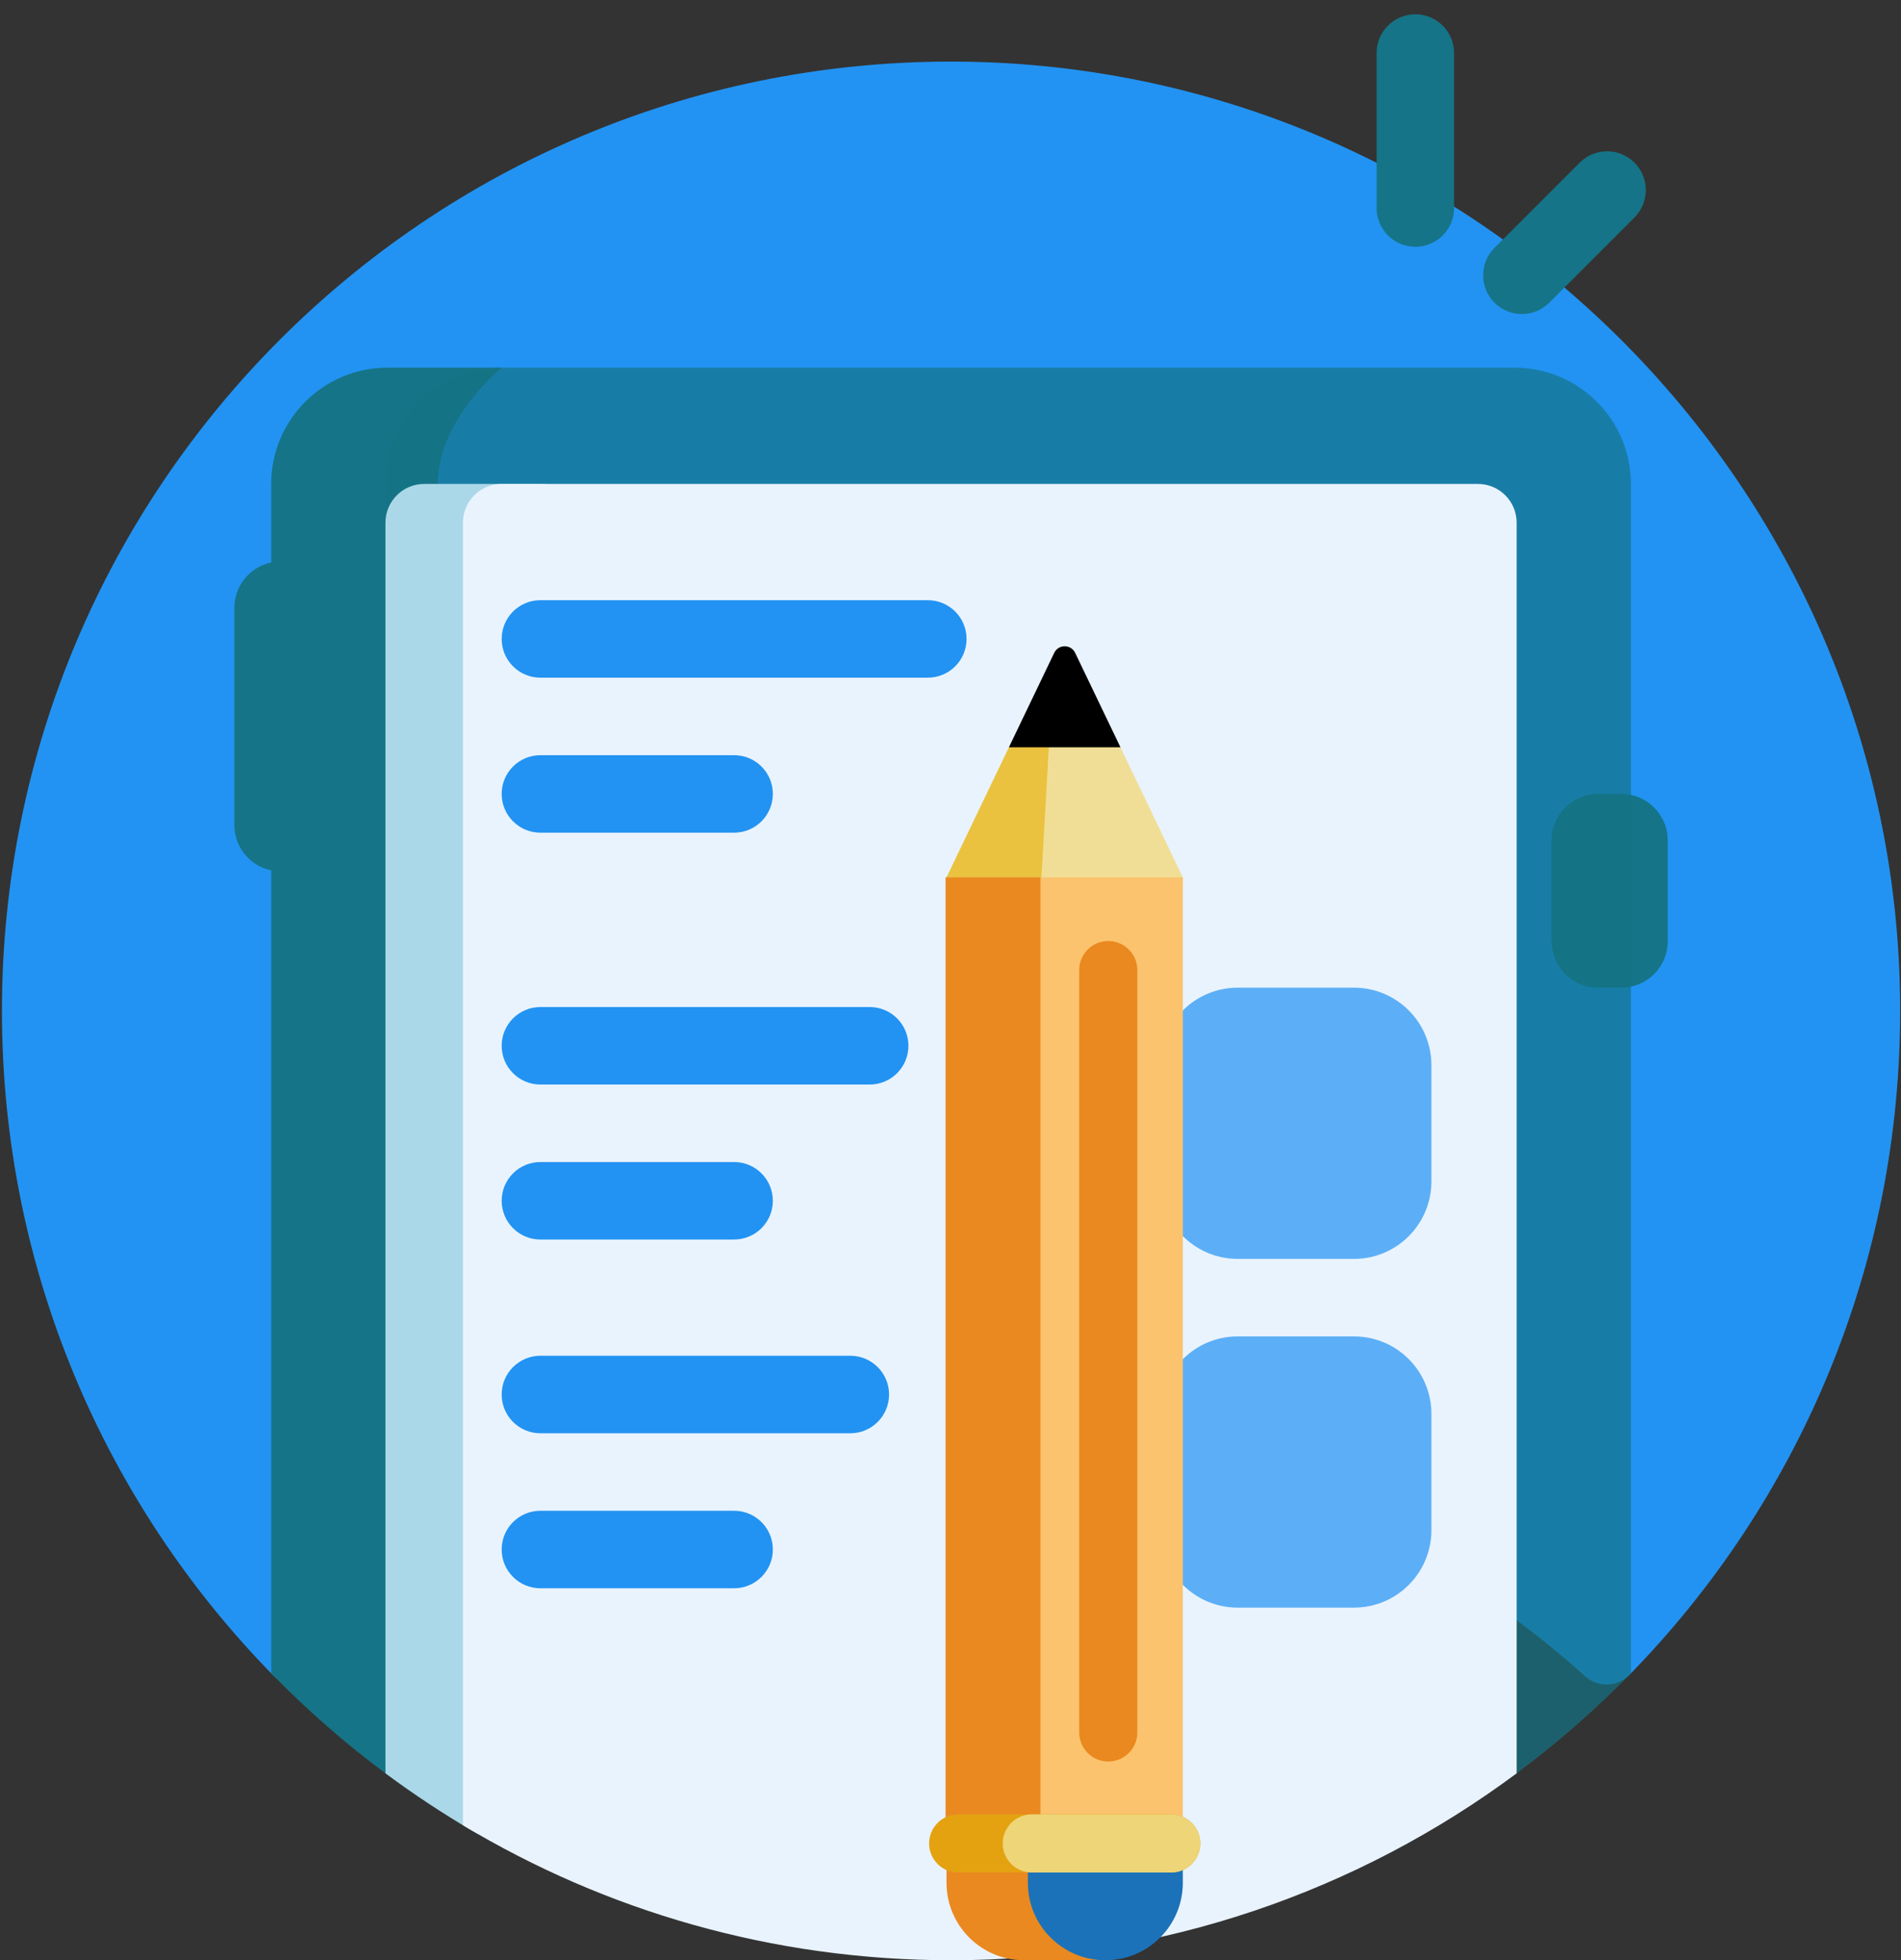 <?xml version="1.0" encoding="UTF-8"?> <svg xmlns="http://www.w3.org/2000/svg" width="97" height="100" viewBox="0 0 97 100" fill="none"><rect x="0" y="0" width="97" height="100" fill="#333333" stroke="none"/><path d="M0.099 51.571C0.099 24.855 21.732 3.191 48.436 3.142C75.019 3.092 96.799 24.695 96.956 51.277C97.035 64.573 91.755 76.637 83.15 85.434C82.539 86.059 81.543 86.103 80.893 85.519C72.316 77.808 60.97 73.117 48.528 73.117C36.089 73.117 24.745 77.806 16.169 85.514C15.521 86.096 14.524 86.065 13.915 85.443C5.368 76.71 0.099 64.756 0.099 51.571Z" fill="#2293f2"></path><path fill-rule="evenodd" clip-rule="evenodd" d="M76.257 12.645C75.485 13.417 75.485 14.669 76.257 15.441C77.029 16.213 78.28 16.213 79.052 15.441L83.401 11.092C84.173 10.32 84.173 9.069 83.401 8.297C82.629 7.525 81.377 7.525 80.606 8.297L76.257 12.645ZM74.196 2.706V10.612C74.196 11.704 73.311 12.589 72.219 12.589C71.127 12.589 70.243 11.704 70.243 10.612V2.706C70.243 1.614 71.127 0.729 72.219 0.729C73.311 0.729 74.196 1.614 74.196 2.706Z" fill="#157487"></path><path fill-rule="evenodd" clip-rule="evenodd" d="M11.959 31.013C11.959 29.872 12.765 28.919 13.839 28.692V24.688C13.839 21.412 16.494 18.757 19.769 18.757H25.598C25.598 18.757 22.338 21.412 22.338 24.688V89.163C22.338 90.525 20.787 91.295 19.692 90.483C17.606 88.934 15.648 87.222 13.839 85.365V44.403C12.765 44.177 11.959 43.224 11.959 42.083V31.013ZM85.097 48.013V42.873C85.097 41.563 84.035 40.501 82.725 40.501H81.539C80.229 40.501 79.167 41.563 79.167 42.873V48.013C79.167 49.323 80.229 50.385 81.539 50.385H82.725C84.035 50.385 85.097 49.323 85.097 48.013Z" fill="#157487"></path><path d="M71.181 92.889C44.872 99.141 19.668 78.991 19.668 51.949V24.688C19.668 21.412 22.323 18.757 25.598 18.757H77.287C80.562 18.757 83.217 21.412 83.217 24.688V85.365C81.415 87.215 79.465 88.921 77.388 90.465C76.092 91.428 73.931 92.236 71.181 92.889Z" fill="#157487" fill-opacity="0.7"></path><path d="M29.552 26.664V90.272C29.552 93.07 26.514 94.81 24.1 93.397C22.567 92.5 21.087 91.52 19.668 90.465V26.664C19.668 25.573 20.553 24.688 21.645 24.688H27.575C28.666 24.688 29.552 25.573 29.552 26.664Z" fill="#AAD8E8"></path><path d="M77.388 26.664V90.465C69.328 96.456 59.342 100 48.528 100C39.42 100 30.899 97.486 23.622 93.113V26.664C23.622 25.573 24.507 24.688 25.598 24.688H75.411C76.503 24.688 77.388 25.573 77.388 26.664Z" fill="#E9F3FE"></path><path fill-rule="evenodd" clip-rule="evenodd" d="M47.342 34.571C48.434 34.571 49.319 33.686 49.319 32.594C49.319 31.503 48.434 30.618 47.342 30.618H27.575C26.483 30.618 25.598 31.503 25.598 32.594C25.598 33.686 26.483 34.571 27.575 34.571H47.342ZM37.458 42.478H27.575C26.483 42.478 25.598 41.593 25.598 40.501C25.598 39.41 26.483 38.525 27.575 38.525H37.458C38.55 38.525 39.435 39.41 39.435 40.501C39.435 41.593 38.55 42.478 37.458 42.478ZM44.377 51.373H27.575C26.483 51.373 25.598 52.258 25.598 53.35C25.598 54.441 26.483 55.327 27.575 55.327H44.377C45.469 55.327 46.353 54.441 46.353 53.35C46.353 52.258 45.469 51.373 44.377 51.373ZM37.458 63.233H27.575C26.483 63.233 25.598 62.348 25.598 61.257C25.598 60.165 26.483 59.28 27.575 59.28H37.458C38.55 59.28 39.435 60.165 39.435 61.257C39.435 62.348 38.55 63.233 37.458 63.233ZM43.389 69.163H27.575C26.483 69.163 25.598 70.048 25.598 71.14C25.598 72.232 26.483 73.117 27.575 73.117H43.389C44.48 73.117 45.365 72.232 45.365 71.14C45.365 70.048 44.48 69.163 43.389 69.163ZM27.575 77.07H37.458C38.55 77.07 39.435 77.955 39.435 79.047C39.435 80.139 38.55 81.024 37.458 81.024H27.575C26.483 81.024 25.598 80.139 25.598 79.047C25.598 77.955 26.483 77.07 27.575 77.07Z" fill="#2293f2"></path><path fill-rule="evenodd" clip-rule="evenodd" d="M73.039 60.268V54.338C73.039 52.155 71.269 50.385 69.086 50.385H63.156C60.972 50.385 59.202 52.155 59.202 54.338V60.268C59.202 62.452 60.972 64.222 63.156 64.222H69.086C71.269 64.222 73.039 62.452 73.039 60.268ZM63.156 68.175H69.086C71.269 68.175 73.039 69.945 73.039 72.129V78.059C73.039 80.242 71.269 82.012 69.086 82.012H63.156C60.972 82.012 59.202 80.242 59.202 78.059V72.129C59.202 69.945 60.972 68.175 63.156 68.175Z" fill="#2293f2" fill-opacity="0.7"></path><path d="M56.163 100H52.251C50.067 100 48.297 98.23 48.297 96.047V93.427C48.297 92.3 49.21 91.387 50.337 91.387H57.871C59.052 91.387 60.009 92.345 60.009 93.525V96.154C60.009 98.278 58.287 100 56.163 100Z" fill="#E9891F"></path><path d="M56.402 100C54.218 100 52.448 98.23 52.448 96.047V91.387H58.019C59.309 91.387 60.355 92.433 60.355 93.723V96.047C60.355 98.23 58.585 100 56.402 100Z" fill="#1b72b9"></path><path d="M56.91 48.203H51.743C49.84 48.203 48.297 46.66 48.297 44.757L51.481 38.121C52.361 37.925 53.257 37.822 54.153 37.81C55.165 37.796 58.813 48.203 56.91 48.203Z" fill="#EAC23F"></path><path d="M56.91 48.203L53.141 44.758L53.564 37.318L57.172 38.122L60.356 44.758C60.355 46.66 58.813 48.203 56.91 48.203Z" fill="#F1DE96"></path><path d="M54.861 33.306L57.172 38.121H51.481L53.792 33.306C54.007 32.857 54.646 32.857 54.861 33.306Z" fill="black"></path><path d="M60.355 93.11H48.297V44.757H60.355V93.11Z" fill="#FBC36D"></path><path fill-rule="evenodd" clip-rule="evenodd" d="M48.248 93.11H53.091V44.757H48.248V93.11ZM55.068 88.38C55.068 89.198 55.731 89.862 56.55 89.862C57.369 89.862 58.033 89.198 58.033 88.38V49.487C58.033 48.669 57.369 48.005 56.55 48.005C55.731 48.005 55.068 48.669 55.068 49.487V88.38Z" fill="#E9891F"></path><path d="M59.762 95.524H48.89C48.072 95.524 47.408 94.86 47.408 94.042C47.408 93.223 48.072 92.559 48.89 92.559H59.762C60.581 92.559 61.245 93.223 61.245 94.042C61.245 94.86 60.581 95.524 59.762 95.524Z" fill="#E4A211"></path><path d="M59.762 95.524H52.646C51.827 95.524 51.164 94.86 51.164 94.042C51.164 93.223 51.827 92.559 52.646 92.559H59.762C60.581 92.559 61.245 93.223 61.245 94.042C61.245 94.86 60.581 95.524 59.762 95.524Z" fill="#EDD578"></path></svg> 